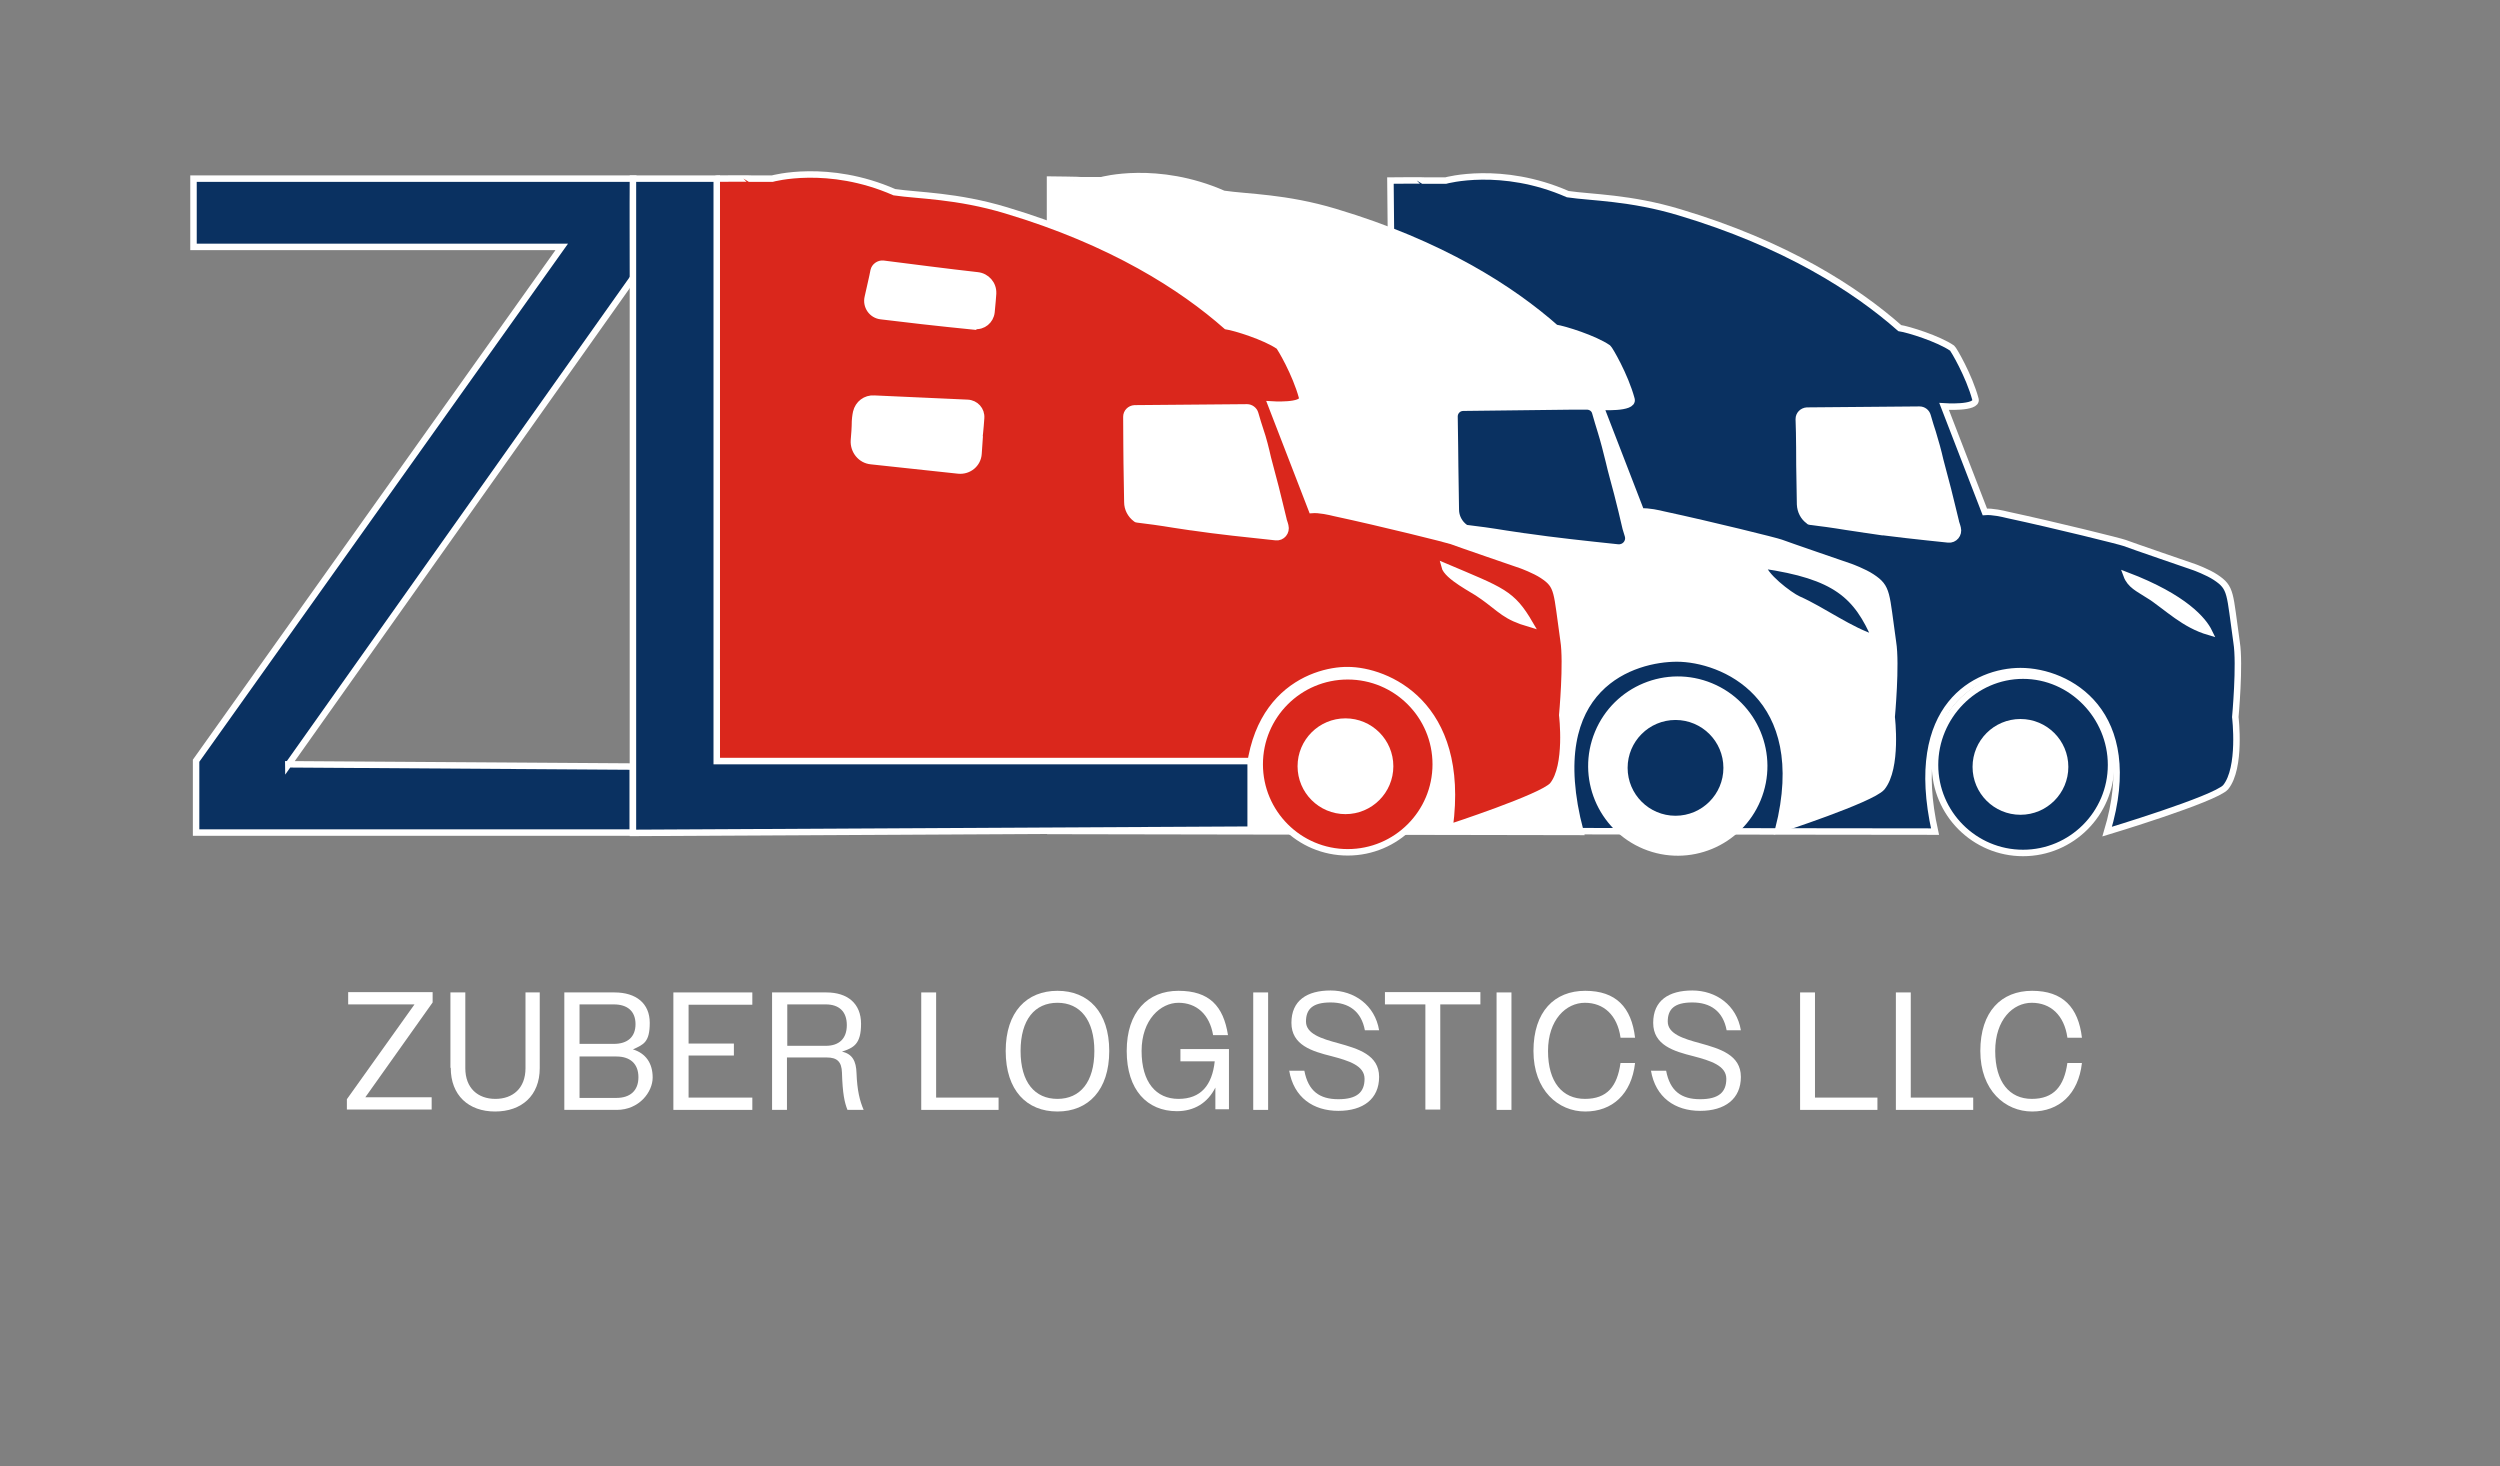 <svg xmlns="http://www.w3.org/2000/svg" viewBox="0 0 772.6 453.2"><rect x="0" y="0" width="772.6" height="453.2" fill="#808080" stroke="none"/><defs><style>      .cls-1 {        fill: none;      }      .cls-2, .cls-3, .cls-4 {        fill: #0a3161;      }      .cls-5 {        stroke-width: 2.2px;      }      .cls-5, .cls-6, .cls-7 {        fill: #fff;      }      .cls-5, .cls-3, .cls-4, .cls-7, .cls-8 {        stroke: #fff;        stroke-miterlimit: 10;      }      .cls-3 {        stroke-width: 2px;      }      .cls-4, .cls-8 {        stroke-width: 2px;      }      .cls-8 {        fill: #da271c;      }    </style></defs><g><g id="Calque_1"><rect class="cls-5" x="256.2" y="74.2" width="61.2" height="81"></rect><g><rect class="cls-1" x="105.5" y="306.1" width="541.3" height="64.3"></rect><path class="cls-6" d="M107.2,339.7l20.9-29.3h-20.5v-3.8h26.1v3.2l-20.8,29.3h20.5v3.8h-26.2s0-3.2,0-3.2Z"></path><path class="cls-6" d="M139.2,330v-23.3h4.6v23.4c0,6.2,3.9,9.5,9.3,9.5s9.3-3.3,9.3-9.5v-23.4h4.4v23.4c0,8.5-5.6,13.4-13.8,13.4s-13.7-5-13.7-13.5h0Z"></path><path class="cls-6" d="M174.4,306.7h15.5c6.7,0,10.9,3.4,10.9,9.4s-1.9,6.7-5.2,8.2c3.9,1.2,6.1,4.2,6.1,8.7s-4.2,10-11.1,10h-16.2v-36.3h0ZM179.1,310.4v12.2h10.6c4.2,0,6.7-2.1,6.7-6.1s-2.5-6.1-6.7-6.1h-10.6ZM179.1,326.4v12.9h11.4c4.2,0,6.8-2.2,6.8-6.4s-2.6-6.4-6.8-6.4h-11.4Z"></path><path class="cls-6" d="M208.1,306.7h24.4v3.8h-19.7v12h14v3.7h-14v13h19.7v3.8h-24.4v-36.3h0Z"></path><path class="cls-6" d="M238.7,306.7h16.7c6.5,0,10.7,3.4,10.7,9.7s-2.3,7.4-5.9,8.6c3.2.7,4.4,2.9,4.5,6.7.2,5.3,1,8.5,2.2,11.3h-5c-.9-2.3-1.5-4.9-1.7-11.5-.1-3.4-1.5-4.7-4.7-4.7h-12.3v16.2h-4.6v-36.3h0ZM243.3,310.4v12.8h11.9c4.1,0,6.5-2.2,6.5-6.4s-2.4-6.4-6.5-6.4h-11.9Z"></path><path class="cls-6" d="M284.7,306.7h4.6v32.5h19.3v3.8h-23.9v-36.3h0Z"></path><path class="cls-6" d="M310.8,324.8c0-12.1,6.5-18.6,16-18.6s16,6.5,16,18.6-6.5,18.7-16,18.7-16-6.5-16-18.7ZM338.2,324.8c0-9.6-4.4-14.9-11.4-14.9s-11.4,5.2-11.4,14.9,4.4,14.8,11.4,14.8,11.4-5.2,11.4-14.8Z"></path><path class="cls-6" d="M375.6,336.1c-2.4,4.8-6.6,7.3-11.9,7.3-9.1,0-15.5-6.5-15.5-18.6s6.5-18.6,16-18.6,13.9,4.7,15.3,13.7h-4.6c-1.1-6.5-5.2-10-10.7-10s-11.4,5.2-11.4,14.9,4.5,14.8,11.4,14.8,10.4-4.2,11.2-11.6h-10.6v-3.8h15v18.6h-4.2v-6.8h0Z"></path><path class="cls-6" d="M387.3,306.7h4.6v36.3h-4.6v-36.3Z"></path><path class="cls-6" d="M398.5,330.9h4.6c1.2,6.3,4.7,8.8,10.5,8.8s8.1-2.2,8.1-6.3-4.9-5.6-10.2-7c-6-1.5-12.4-3.4-12.4-10.3s4.8-10,12.1-10,13.7,4.5,15,12.3h-4.4c-1.1-5.9-5-8.6-10.6-8.6s-7.6,2.1-7.6,5.9,4.8,5.3,10,6.7c6.1,1.7,12.6,3.6,12.6,10.4s-4.9,10.5-12.6,10.5-13.8-4.1-15.2-12.5h0Z"></path><path class="cls-6" d="M440.5,310.4h-12.5v-3.8h29.5v3.8h-12.4v32.5h-4.6v-32.5h0Z"></path><path class="cls-6" d="M462.5,306.7h4.6v36.3h-4.6v-36.3Z"></path><path class="cls-6" d="M500.8,320.6c-1-6.9-5.2-10.7-11-10.7s-11.4,5.2-11.4,14.9,4.5,14.8,11.4,14.8,10-3.9,11-11.1h4.5c-1.1,9.7-7.1,15-15.4,15s-16-6.5-16-18.7,6.5-18.6,16-18.6,14.3,5.1,15.4,14.5h-4.5Z"></path><path class="cls-6" d="M510.3,330.9h4.6c1.2,6.3,4.7,8.8,10.5,8.8s8.1-2.2,8.1-6.3-4.9-5.6-10.2-7c-6-1.5-12.4-3.4-12.4-10.3s4.8-10,12.1-10,13.7,4.5,15,12.3h-4.4c-1.1-5.9-5-8.6-10.6-8.6s-7.6,2.1-7.6,5.9,4.8,5.3,10,6.7c6.1,1.7,12.6,3.6,12.6,10.4s-4.9,10.5-12.6,10.5-13.8-4.1-15.2-12.5h0Z"></path><path class="cls-6" d="M556.3,306.7h4.6v32.5h19.3v3.8h-23.9v-36.3Z"></path><path class="cls-6" d="M585.9,306.7h4.6v32.5h19.3v3.8h-23.9v-36.3Z"></path><path class="cls-6" d="M638.9,320.6c-1-6.9-5.2-10.7-11-10.7s-11.3,5.2-11.3,14.9,4.5,14.8,11.3,14.8,10-3.9,11-11.1h4.5c-1.1,9.7-7.1,15-15.4,15s-16-6.5-16-18.7,6.5-18.6,16-18.6,14.3,5.1,15.4,14.5h-4.5Z"></path></g><polygon class="cls-6" points="651.2 171.2 689.2 186.5 690.5 201 656.3 186.1 651.2 171.2"></polygon><path class="cls-6" d="M470.3,72.4s60.4-.9,81.8,14.7c21.4,15.6,47.9,34.9,47.9,34.9l16.4,46-7.2,1.8-137.6-21.7-1.4-75.7h0Z"></path><path class="cls-3" d="M652.4,236.4c0,15-12.2,27.2-27.2,27.2s-27.2-12.2-27.2-27.2,12.2-27.6,27.2-27.6,27.2,12.6,27.2,27.6h0Z"></path><circle class="cls-6" cx="624.4" cy="237" r="14.8"></circle><path class="cls-3" d="M430.5,195.3v61.5l167.5.2c-8.7-39,12.8-49.6,26.4-49.6,14.8,0,37.9,12.6,26.8,49.6,0,0,33.2-10,36.6-13.7,4.9-6,3-21.7,3-21.7,0,0,1.5-16.3.4-23.1-2.2-15.3-1.5-16.8-6.5-20.1-2.4-1.6-6.5-3.1-6.5-3.1,0,0-20.1-6.9-21.6-7.5-1.3-.5-21-5.4-36.3-8.7-1.2-.3-4.6-1.1-6.9-.9l-12.6-32.6s10.4.7,9.7-2.2c-2-7.4-6.8-15.5-7.2-15.8-4.2-2.9-13.5-5.8-16.2-6.2-13.6-12-35.3-26-68.1-35.8-15.3-4.6-27.1-4.5-34.5-5.6-20.5-9-37.7-4.2-37.7-4.2h-6.3c0-.1-10.8,0-10.8,0,0,0,.9,80.7.9,130.7M575.9,163.6c-9.6-1.4-7-1.2-16.6-2.4,0,0-.2,0-.3-.2-1.7-1.2-2.6-3.1-2.7-5.1l-.2-12.1c0-.3,0-9.7-.2-14.3,0-1.4,1.1-2.5,2.5-2.6l34.8-.3h0c1.2,0,2.2.8,2.5,1.9.5,1.7,1.2,4.1,1.6,5.2.8,2.6,1.7,5.8,2.3,8.5.8,3.2,1.6,5.9,2.4,9.1,1.1,4.2,1.3,5.5,2.4,9.8,0,.3.4,1.2.6,2.1.5,1.9-1,3.7-2.9,3.5-8.7-.9-18.1-1.9-26.2-3.1h0ZM663.5,183.6c-2.5-1.6-5.2-2.8-6.3-5.8,18.1,6.9,23.8,14,25.5,17.5-7.8-2.3-12.5-7.3-19.2-11.8h0Z"></path><circle class="cls-7" cx="518.5" cy="236.7" r="27.2" transform="translate(101.4 625.2) rotate(-67.5)"></circle><circle class="cls-2" cx="517.8" cy="237.3" r="14.8"></circle><path class="cls-5" d="M324.7,230v26.7l163.6.3c-12-45.5,17-53.6,29.9-53.6,14,0,42,11.4,31.5,52.9,0,0,28.5-9.3,31.8-13,4.9-6,3-21.7,3-21.7,0,0,1.5-16.3.4-23.1-2.2-15.3-1.5-16.8-6.5-20.1-2.4-1.6-6.5-3.1-6.5-3.1,0,0-20.1-6.9-21.6-7.5-1.3-.5-21-5.4-36.3-8.7-1.2-.3-4.6-1.1-6.9-.9l-12.6-32.6s10.4.7,9.6-2.2c-2-7.4-6.8-15.5-7.2-15.8-4.2-2.9-13.5-5.8-16.2-6.2-13.6-12-35.3-26-68.1-35.8-15.3-4.6-27.1-4.5-34.5-5.6-20.5-9-37.7-4.2-37.7-4.2h-6.3c0-.1-9.5-.2-9.5-.2,0,0,0,110.9,0,160.9M471.2,165.9c-10.5-1.5-7.6-1.3-18.1-2.6,0,0-.2,0-.4-.2-1.8-1.3-2.9-3.4-2.9-5.6l-.2-13.2c0-.3-.1-10.6-.2-15.6,0-1.5,1.2-2.8,2.8-2.8l33.8-.4h4.4c1.3,0,2.4.8,2.7,2,.5,1.8,1.3,4.4,1.7,5.7.9,2.9,1.8,6.4,2.5,9.3.8,3.5,1.7,6.5,2.6,10,1.2,4.6,1.5,6.1,2.6,10.7.1.3.4,1.3.7,2.3.6,2.1-1.1,4-3.2,3.8-9.5-1-19.8-2.1-28.7-3.4h0ZM555.7,185.3c-2.7-1.2-11.1-7.6-11-10.7,22.8,3.3,29.2,9.4,35,22.8-7.8-2.3-16.5-8.8-24-12.1Z"></path><path class="cls-3" d="M89.1,236.3l106.6-150.5c0-10.2-.1-20.4,0-30.6H59.8v21.1h113.8L60.6,235.1v22.2h135v-20.4s-106.5-.7-106.5-.7Z"></path><circle class="cls-8" cx="416.5" cy="236.2" r="27.2"></circle><circle class="cls-6" cx="415.8" cy="236.8" r="14.8"></circle><path class="cls-8" d="M221.5,206.8v28.4l165.1,21.2c-5.6-41.2,19-49.4,29.9-49.3,11.9,0,36.7,10.2,31.5,48.6,0,0,28.5-9.3,31.8-13,4.9-6,3-21.7,3-21.7,0,0,1.5-16.3.4-23.1-2.2-15.3-1.5-16.8-6.5-20.1-2.4-1.6-6.5-3.1-6.5-3.1,0,0-20.1-6.9-21.6-7.5-1.4-.5-21-5.4-36.3-8.7-1.2-.3-4.6-1.1-6.9-.9l-12.6-32.6s10.4.7,9.6-2.2c-2-7.4-6.8-15.5-7.2-15.8-4.2-2.9-13.5-5.8-16.2-6.2-13.6-12-35.3-26-68.1-35.8-15.3-4.6-27.1-4.5-34.5-5.6-20.5-9-37.7-4.2-37.7-4.2h-6.3c0-.1-10.8,0-10.8,0,0,0-.2,0-.2.2v145.2M302.7,135.8l-.3,4.4c-.2,3.2-3,5.5-6.2,5.2l-27-2.9c-3.2-.3-5.5-3.2-5.3-6.4.2-2.1.3-4.2.3-4.5,0-2.1.2-3.2.4-4.2.6-2.6,2.9-4.4,5.6-4.2l28.8,1.3c2.5.1,4.4,2.2,4.2,4.7-.2,3.2-.6,6.6-.6,6.6h0ZM301.1,100.9c-11.1-1.1-22.4-2.4-28.8-3.2-2.9-.3-4.8-3.1-4.1-5.9.6-2.8,1.4-6,1.8-8.2.3-1.3,1.6-2.2,2.9-2.1,7.9,1,20.2,2.6,29.2,3.6,2.8.3,4.9,2.7,4.8,5.5v.2c0,.7-.3,3.3-.5,5.7-.3,2.6-2.6,4.5-5.2,4.2h0ZM368,162.9c-9.6-1.4-7-1.2-16.6-2.4,0,0-.2,0-.4-.2-1.6-1.2-2.6-3.1-2.6-5.1l-.2-12.1c0-.3-.1-9.7-.1-14.3,0-1.4,1.1-2.5,2.5-2.6l34.8-.3h0c1.1,0,2.2.8,2.5,1.9.5,1.7,1.2,4.1,1.6,5.2.9,2.6,1.7,5.8,2.3,8.5.8,3.2,1.6,5.9,2.4,9.1,1.1,4.2,1.3,5.5,2.4,9.8,0,.3.4,1.2.6,2.1.5,1.9-1,3.7-2.9,3.5-8.6-.9-18.1-1.9-26.2-3.1h0ZM457.7,183.9c-2.4-1.7-10.5-5.7-11.3-8.9,17.9,7.6,20.8,8.2,26.4,17.8-7.8-2.3-8.5-4.2-15.1-8.9h0Z"></path><path class="cls-4" d="M195.6,55.2h25.9v180h165v21.2s-190.9,1-190.9,1V55.2h0Z"></path></g></g></svg>